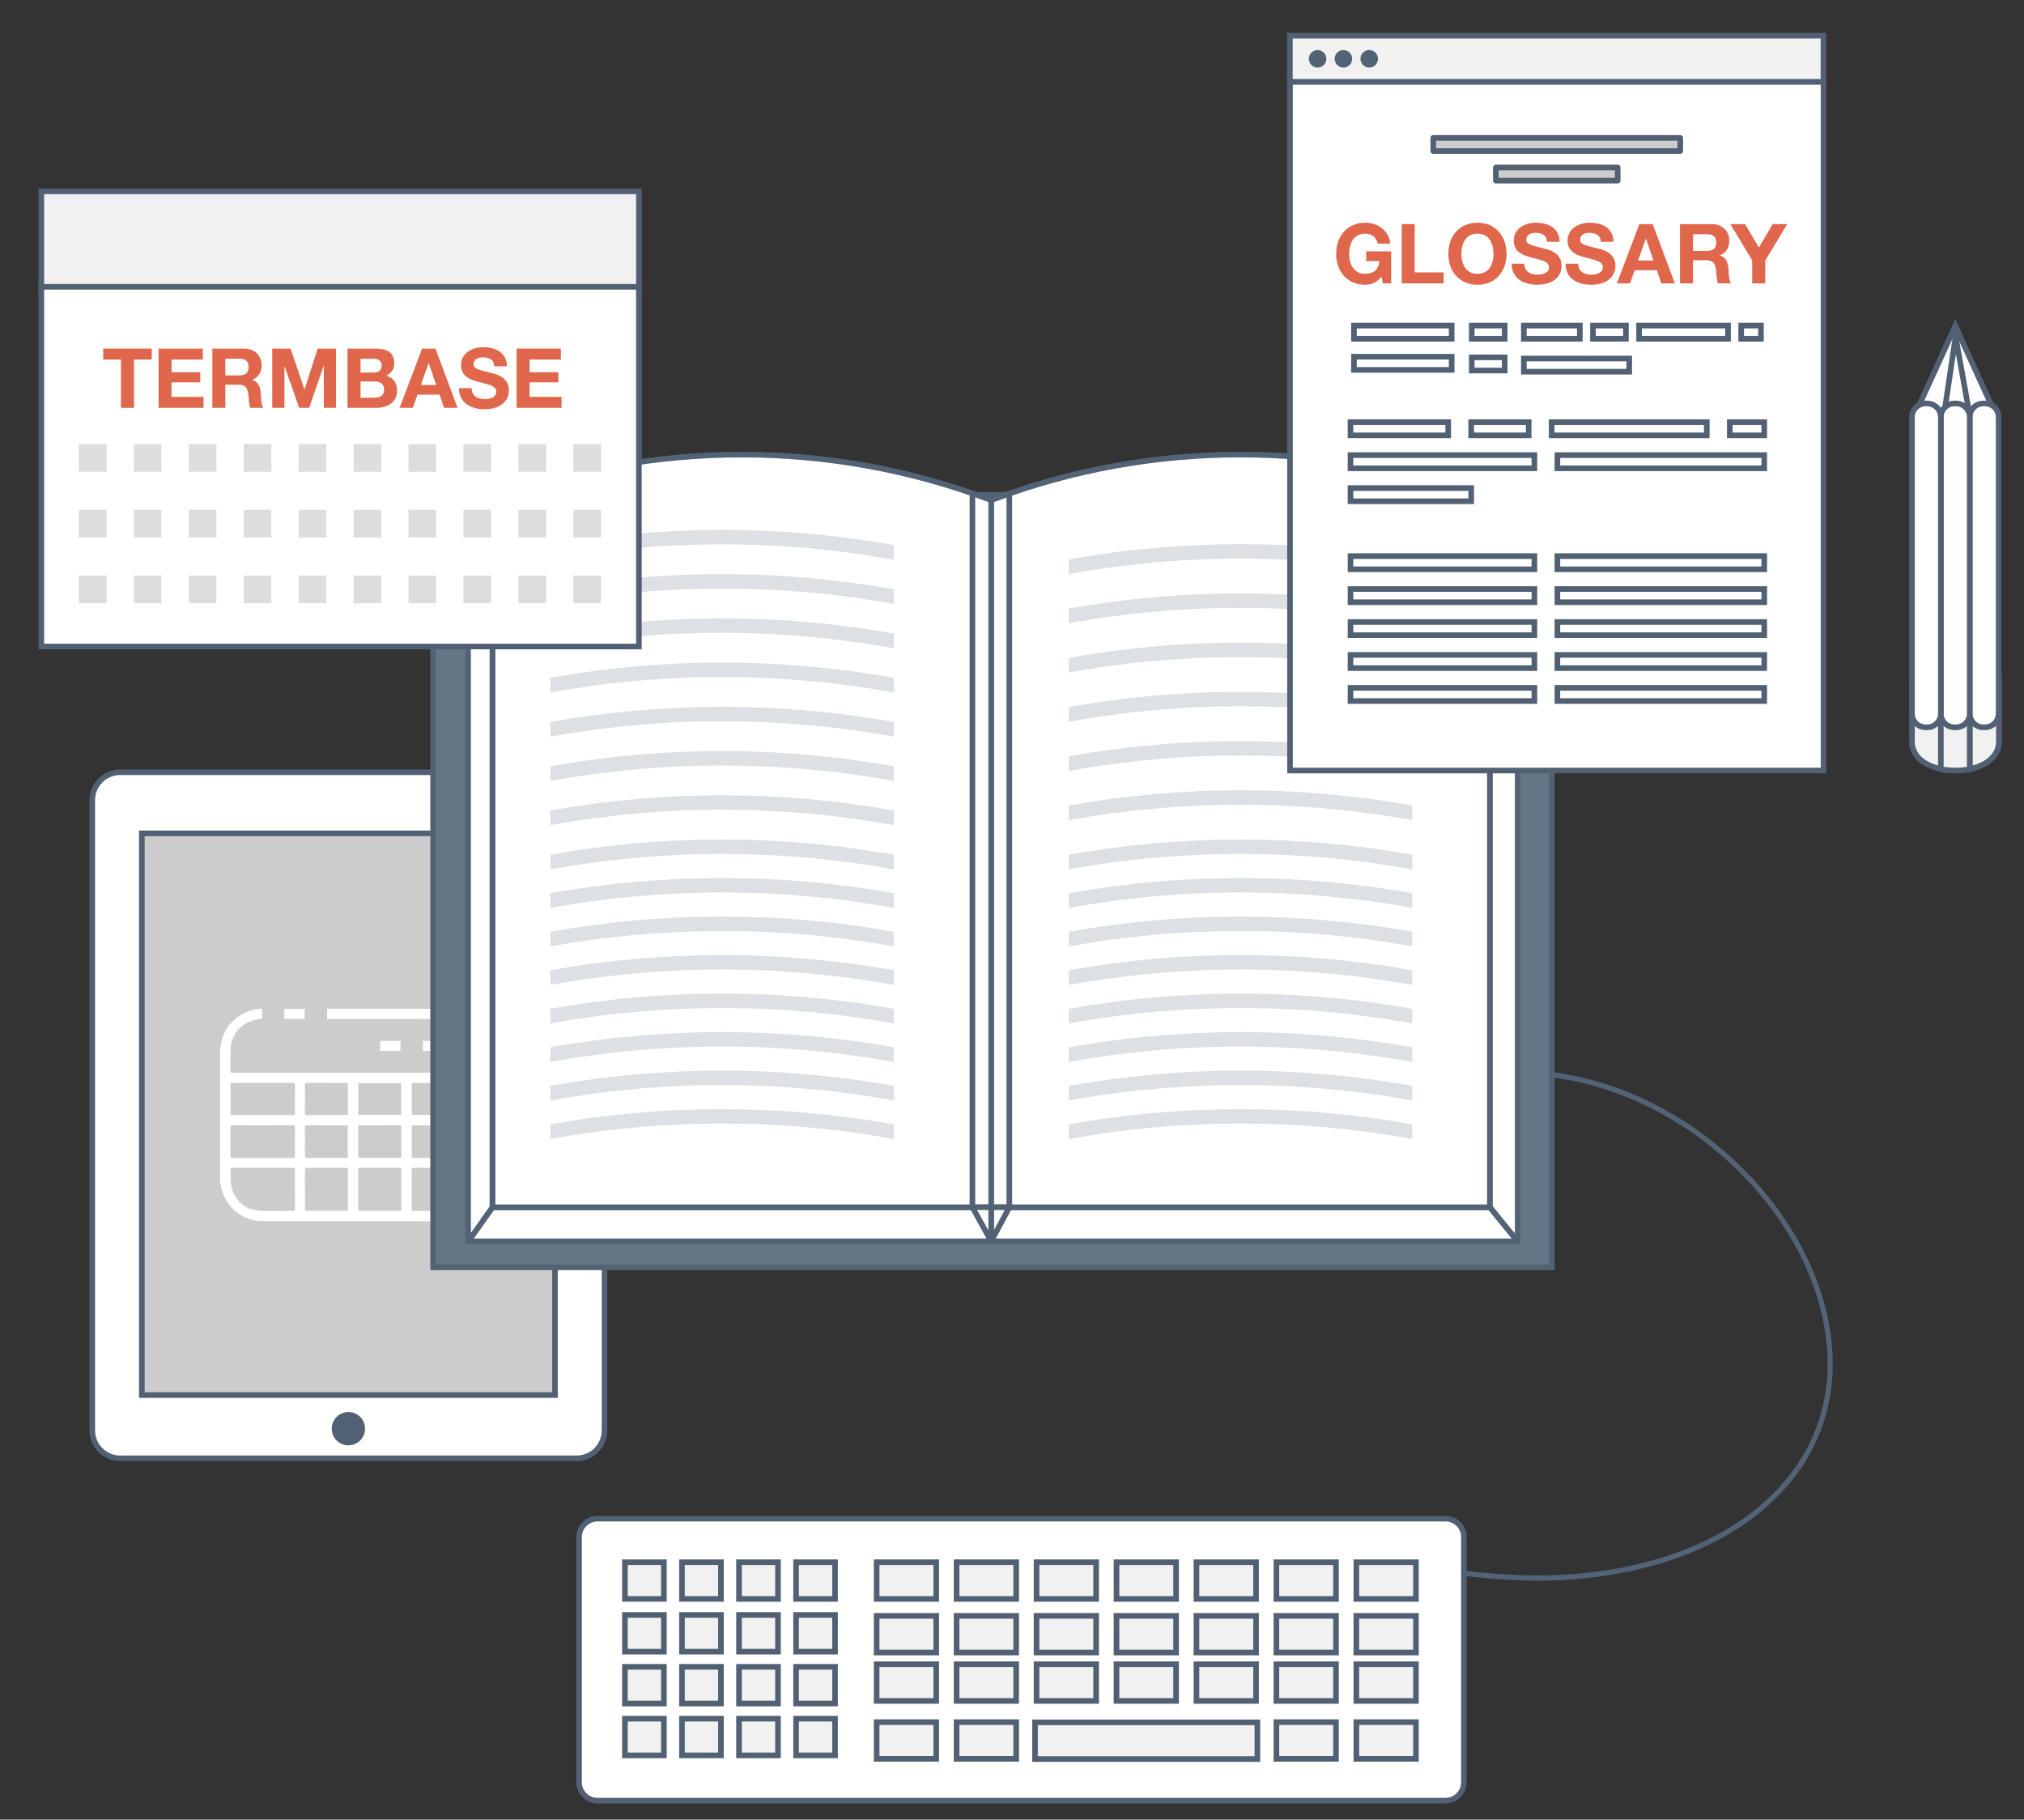 <?xml version="1.0" encoding="utf-8"?>
<!-- Generator: Adobe Illustrator 16.0.0, SVG Export Plug-In . SVG Version: 6.00 Build 0)  -->
<!DOCTYPE svg PUBLIC "-//W3C//DTD SVG 1.1//EN" "http://www.w3.org/Graphics/SVG/1.1/DTD/svg11.dtd">
<svg version="1.1" id="图层_1" xmlns="http://www.w3.org/2000/svg" xmlns:xlink="http://www.w3.org/1999/xlink" x="0px" y="0px"
	 width="500px" height="449.5px" viewBox="0 0 500 449.5" enable-background="new 0 0 500 449.5" xml:space="preserve">
<rect x="0" y="0" width="500" height="449.5" fill="#333333" stroke="none"/>
<g>
	<g>
		<g>
			<path fill="#FFFFFF" d="M149.339,353.373c0,3.801-3.082,6.881-6.881,6.881H29.679c-3.805,0-6.883-3.08-6.883-6.881V197.652
				c0-3.802,3.079-6.884,6.883-6.884h112.779c3.799,0,6.881,3.082,6.881,6.884V353.373z"/>
			<path fill="#516173" d="M142.458,360.947H29.679c-4.178,0-7.576-3.395-7.576-7.574V197.652c0-4.176,3.398-7.577,7.576-7.577
				h112.779c4.178,0,7.574,3.401,7.574,7.577v155.721C150.032,357.553,146.636,360.947,142.458,360.947z M29.679,191.461
				c-3.413,0-6.19,2.779-6.19,6.191v155.721c0,3.412,2.778,6.189,6.19,6.189h112.779c3.412,0,6.188-2.777,6.188-6.189V197.652
				c0-3.412-2.776-6.191-6.188-6.191H29.679z"/>
		</g>
		<path fill="#516173" d="M90.18,352.949c-0.017,2.279-1.865,4.1-4.14,4.092c-2.277-0.02-4.104-1.855-4.084-4.135
			c0.003-2.277,1.861-4.104,4.138-4.09C88.367,348.834,90.195,350.682,90.18,352.949z"/>
		<g>
			<rect x="35.039" y="205.868" fill="#CCCCCC" width="102.06" height="138.755"/>
			<path fill="#516173" d="M137.792,345.316H34.346V205.174h103.446V345.316z M35.732,343.932h100.674v-137.37H35.732V343.932z"/>
		</g>
		<g>
			<path fill-rule="evenodd" clip-rule="evenodd" fill="#FFFFFF" d="M54.369,291.832c0-10.934,0-21.861,0-32.793
				c0.046-0.154,0.116-0.305,0.136-0.459c0.524-4.154,2.756-7.016,6.576-8.648c1.168-0.502,2.4-0.756,3.693-0.719
				c0,0.877,0,1.684,0,2.486c-0.109,0.016-0.169,0.027-0.231,0.031c-4.317,0.156-7.593,3.525-7.611,7.834
				c-0.007,1.541-0.002,3.086-0.002,4.627c0.001,0.789,0.001,0.789,0.806,0.789c16.746,0,33.492,0,50.236,0
				c2.138,0,4.274,0,6.411-0.002c0.268,0,0.553,0.045,0.543-0.377c-0.042-2.053,0.07-4.119-0.144-6.15
				c-0.409-3.883-3.717-6.719-7.614-6.719c-8.547-0.002-17.095,0-25.643,0c-0.237,0-0.477,0-0.712,0c0-0.893,0-1.697,0-2.533
				c0.244,0,0.427,0,0.612,0c8.177,0,16.355-0.002,24.532,0.008c0.819,0,1.644,0.012,2.454,0.115
				c4.153,0.521,7.686,3.686,8.681,7.75c0.159,0.646,0.267,1.311,0.398,1.967c0,10.932,0,21.859,0,32.793
				c-0.054,0.297-0.117,0.59-0.155,0.887c-0.646,4.947-5.199,8.947-10.207,8.947c-13.888,0.004-27.774,0.004-41.66,0
				c-0.654-0.002-1.313-0.029-1.961-0.111c-4.246-0.539-7.728-3.654-8.75-7.818C54.604,293.107,54.497,292.469,54.369,291.832z
				 M72.833,299.107c0.013-0.277,0.032-0.518,0.032-0.758c0.002-3.018,0-6.035-0.001-9.053c0-0.801,0-0.801-0.823-0.801
				c-4.741,0-9.482,0-14.223,0c-0.185,0-0.385-0.039-0.549,0.021c-0.134,0.049-0.322,0.221-0.32,0.334
				c0.039,1.367-0.063,2.771,0.205,4.096c0.685,3.396,3.066,5.746,6.595,6.098C66.73,299.342,69.764,299.107,72.833,299.107z
				 M64.908,277.996c-2.463,0-4.926,0.012-7.389-0.008c-0.454-0.004-0.602,0.125-0.598,0.59c0.021,2.279,0.022,4.557,0,6.836
				c-0.005,0.48,0.135,0.639,0.625,0.637c4.905-0.016,9.812-0.014,14.717-0.004c0.451,0.002,0.612-0.145,0.609-0.602
				c-0.017-2.277-0.02-4.557,0.002-6.836c0.005-0.488-0.157-0.627-0.638-0.621C69.794,278.01,67.352,277.996,64.908,277.996z
				 M101.708,299.137c1.87,0,3.675,0.002,5.479,0c3.288-0.006,6.169-2.08,7.275-5.184c0.552-1.551,0.435-3.148,0.478-4.74
				c0.016-0.572-0.157-0.73-0.723-0.727c-3.943,0.021-7.886,0.008-11.829,0.01c-0.218,0.002-0.437,0.023-0.679,0.037
				C101.708,292.082,101.708,295.564,101.708,299.137z M56.964,275.42c0.132,0.021,0.192,0.039,0.251,0.039
				c5.052,0.002,10.104-0.002,15.156,0.014c0.441,0.002,0.498-0.195,0.497-0.559c-0.009-2.219-0.023-4.438,0.012-6.654
				c0.009-0.588-0.147-0.762-0.747-0.76c-4.847,0.025-9.694,0.014-14.541,0.016c-0.199,0-0.398,0.02-0.628,0.033
				C56.964,270.188,56.964,272.783,56.964,275.42z M99.084,299.115c0.029-0.123,0.056-0.18,0.056-0.238
				c0.004-3.303,0-6.607,0.014-9.91c0.003-0.471-0.264-0.471-0.596-0.471c-3.14,0.004-6.279,0.012-9.418-0.008
				c-0.514-0.004-0.661,0.162-0.658,0.668c0.021,3.141,0.01,6.279,0.013,9.418c0,0.174,0.027,0.352,0.042,0.541
				C92.079,299.115,95.563,299.115,99.084,299.115z M85.926,299.107c0-3.555,0-7.035,0-10.547c-0.168-0.023-0.306-0.061-0.443-0.061
				c-3.203-0.004-6.405,0.008-9.608-0.01c-0.505-0.004-0.559,0.242-0.557,0.648c0.008,3.121,0.003,6.24,0.005,9.361
				c0,0.195,0.025,0.395,0.041,0.607C78.913,299.107,82.395,299.107,85.926,299.107z M101.713,285.982
				c0.134,0.025,0.212,0.053,0.291,0.053c4.145,0.002,8.29,0,12.435,0.012c0.435,0,0.496-0.211,0.494-0.574
				c-0.009-2.256-0.023-4.512,0.009-6.771c0.008-0.566-0.152-0.719-0.718-0.717c-3.939,0.023-7.88,0.012-11.82,0.012
				c-0.218,0-0.438,0-0.69,0C101.713,280.693,101.713,283.311,101.713,285.982z M101.721,267.545c0,2.672,0,5.268,0,7.865
				c4.418,0,8.793,0,13.162,0c0-2.648,0-5.246,0-7.865C110.479,267.545,106.117,267.545,101.721,267.545z M88.551,277.996
				c-0.03,0.176-0.055,0.254-0.055,0.332c-0.002,2.402,0.007,4.805-0.013,7.207c-0.004,0.496,0.265,0.508,0.624,0.508
				c3.141-0.004,6.281-0.012,9.421,0.004c0.485,0.002,0.633-0.146,0.628-0.633c-0.023-2.258-0.024-4.518,0.002-6.773
				c0.005-0.516-0.152-0.658-0.66-0.654c-2.915,0.021-5.83,0.01-8.744,0.01C89.369,277.996,88.981,277.996,88.551,277.996z
				 M85.915,286.008c0-2.688,0-5.322,0-7.984c-0.226-0.01-0.407-0.027-0.588-0.027c-3.103-0.002-6.206,0.018-9.307-0.014
				c-0.598-0.006-0.717,0.203-0.711,0.742c0.025,2.197,0.028,4.396-0.001,6.596c-0.007,0.568,0.166,0.734,0.735,0.732
				c3.061-0.025,6.122-0.012,9.183-0.012C85.447,286.041,85.667,286.02,85.915,286.008z M85.942,267.561
				c-0.133-0.021-0.21-0.041-0.289-0.041c-3.282-0.004-6.564,0.004-9.847-0.014c-0.449-0.002-0.491,0.213-0.49,0.566
				c0.009,2.256,0.023,4.512-0.006,6.771c-0.007,0.541,0.194,0.635,0.677,0.631c3.118-0.018,6.236-0.008,9.354-0.01
				c0.196,0,0.392-0.018,0.601-0.025C85.942,272.781,85.942,270.199,85.942,267.561z M88.519,275.42c3.572,0,7.073,0,10.589,0
				c0-2.645,0-5.242,0-7.85c-3.555,0-7.07,0-10.589,0C88.519,270.209,88.519,272.793,88.519,275.42z"/>
			<path fill-rule="evenodd" clip-rule="evenodd" fill="#FFFFFF" d="M75.283,249.238c0,0.818,0,1.611,0,2.449
				c-1.679,0-3.347,0-5.061,0c0-0.803,0-1.607,0-2.449C71.906,249.238,73.574,249.238,75.283,249.238z"/>
			<path fill-rule="evenodd" clip-rule="evenodd" fill="#FFFFFF" d="M98.93,259.609c-1.702,0-3.341,0-5.029,0
				c0-0.818,0-1.623,0-2.475c1.663,0,3.33,0,5.029,0C98.93,257.965,98.93,258.783,98.93,259.609z"/>
			<path fill-rule="evenodd" clip-rule="evenodd" fill="#FFFFFF" d="M104.465,259.588c0-0.82,0-1.609,0-2.449
				c1.679,0,3.347,0,5.061,0c0,0.801,0,1.609,0,2.449C107.844,259.588,106.174,259.588,104.465,259.588z"/>
		</g>
	</g>
	<g>
		<g>
			<rect x="106.989" y="122.246" fill="#647684" width="276.359" height="190.831"/>
			<path fill="#536376" d="M384.041,313.77H106.295V121.553h277.746V313.77z M107.682,312.383h274.973V122.939H107.682V312.383z"/>
		</g>
		<g>
			<polygon fill="#FFFFFF" points="368.073,298.23 121.645,298.23 115.636,306.639 374.924,306.639 			"/>
			<path fill="#536376" d="M374.924,307.334H115.636c-0.261,0-0.499-0.145-0.615-0.377c-0.119-0.23-0.1-0.512,0.052-0.721
				l6.008-8.408c0.13-0.182,0.341-0.289,0.563-0.289h246.429c0.209,0,0.404,0.09,0.538,0.254l6.851,8.41
				c0.169,0.207,0.204,0.492,0.088,0.734C375.436,307.178,375.192,307.334,374.924,307.334z M116.984,305.945h256.481l-5.72-7.021
				H122.002L116.984,305.945z"/>
		</g>
		<g>
			<path fill="#FFFFFF" d="M244.854,298.23c-41.064,0-82.138,0-123.21,0c0-62.191,0-112.483,0-174.677c39.702-15,83.514-15,123.21,0
				C244.854,185.748,244.854,236.039,244.854,298.23z"/>
			<path fill="#536376" d="M244.854,298.924h-123.21c-0.382,0-0.693-0.307-0.693-0.693V123.554c0-0.29,0.179-0.544,0.45-0.647
				c19.835-7.496,40.646-11.298,61.852-11.298c21.205,0,42.012,3.802,61.848,11.298c0.269,0.104,0.447,0.358,0.447,0.647V298.23
				C245.548,298.617,245.239,298.924,244.854,298.924z M122.338,297.539h121.823V124.033c-19.541-7.322-40.032-11.038-60.908-11.038
				c-20.878,0-41.369,3.715-60.915,11.038V297.539z"/>
		</g>
		<g>
			<path fill="#FFFFFF" d="M368.073,298.23c-41.071,0-82.143,0-123.219,0c0-62.191,0-112.483,0-174.677
				c39.708-15,83.517-15,123.219,0C368.073,185.748,368.073,236.039,368.073,298.23z"/>
			<path fill="#536376" d="M368.768,298.924H244.161V123.075l0.45-0.168c19.839-7.496,40.649-11.298,61.854-11.298
				c21.208,0,42.014,3.802,61.854,11.298l0.448,0.168V298.924z M245.548,297.539h121.83V124.033
				c-19.542-7.322-40.032-11.038-60.912-11.038c-20.878,0-41.369,3.715-60.918,11.038V297.539z"/>
		</g>
		<g>
			<path fill="#FFFFFF" d="M244.854,123.554c0,62.194,0,112.485,0,174.677c1.501,0,2.996,0,4.487,0V121.939
				C247.847,122.457,246.346,122.993,244.854,123.554z"/>
			<path fill="#536376" d="M250.035,298.924h-5.874V123.075l0.453-0.168c1.497-0.563,3.003-1.104,4.503-1.622l0.917-0.316V298.924z
				 M245.548,297.539h3.101V122.917c-1.034,0.364-2.069,0.737-3.101,1.116V297.539z"/>
		</g>
		<g>
			<path fill="#FFFFFF" d="M240.224,298.23c1.546,0,3.09,0,4.631,0c0-62.191,0-112.483,0-174.677
				c-1.535-0.583-3.082-1.129-4.631-1.666V298.23z"/>
			<path fill="#536376" d="M245.548,298.924h-6.017V120.913l0.92,0.32c1.555,0.536,3.109,1.088,4.649,1.673l0.447,0.168V298.924z
				 M240.917,297.539h3.244V124.033c-1.078-0.401-2.158-0.791-3.244-1.169V297.539z"/>
		</g>
		<g>
			<polygon fill="#FFFFFF" points="121.645,123.554 115.636,129.91 115.636,306.74 121.645,298.23 			"/>
			<path fill="#536376" d="M115.636,307.434c-0.07,0-0.141-0.012-0.208-0.033c-0.291-0.092-0.485-0.359-0.485-0.66V129.91
				c0-0.176,0.067-0.347,0.19-0.477l6.009-6.353c0.197-0.209,0.501-0.277,0.761-0.168c0.262,0.102,0.436,0.357,0.436,0.642V298.23
				c0,0.143-0.044,0.283-0.127,0.4l-6.01,8.508C116.069,307.324,115.858,307.434,115.636,307.434z M116.329,130.186v174.371
				l4.623-6.549V125.295L116.329,130.186z"/>
		</g>
		<g opacity="0.2">
			<path fill="#536376" d="M135.95,211.143v3.62c28.055-5.083,56.795-5.083,84.844,0v-3.625
				C192.734,206.133,164.014,206.133,135.95,211.143z"/>
			<path fill="#536376" d="M135.95,200.213v3.624c28.055-5.083,56.795-5.083,84.844,0v-3.627
				C192.734,195.209,164.014,195.209,135.95,200.213z"/>
			<path fill="#536376" d="M135.95,189.289v3.624c28.055-5.085,56.795-5.085,84.844,0v-3.628
				C192.734,184.28,164.014,184.28,135.95,189.289z"/>
			<path fill="#536376" d="M135.95,178.366v3.617c28.055-5.079,56.795-5.079,84.844,0v-3.623
				C192.734,173.356,164.014,173.356,135.95,178.366z"/>
			<path fill="#536376" d="M135.95,167.436v3.624c28.055-5.086,56.795-5.086,84.844,0v-3.628
				C192.734,162.432,164.014,162.432,135.95,167.436z"/>
			<path fill="#536376" d="M135.95,156.512v3.62c28.055-5.082,56.795-5.082,84.844,0v-3.625
				C192.734,151.502,164.014,151.502,135.95,156.512z"/>
			<path fill="#536376" d="M135.95,145.586v3.621c28.055-5.083,56.795-5.083,84.844,0v-3.624
				C192.734,140.578,164.014,140.578,135.95,145.586z"/>
			<path fill="#536376" d="M135.95,134.659v3.623c28.055-5.085,56.795-5.085,84.844,0v-3.628
				C192.734,129.649,164.014,129.649,135.95,134.659z"/>
			<path fill="#536376" d="M135.95,220.65v3.63c28.055-5.083,56.795-5.083,84.844,0v-3.63
				C192.734,215.649,164.014,215.649,135.95,220.65z"/>
			<path fill="#536376" d="M135.95,230.17v3.627c28.055-5.082,56.795-5.082,84.844-0.002v-3.625
				C192.734,225.165,164.014,225.165,135.95,230.17z"/>
			<path fill="#536376" d="M135.95,239.686v3.623c28.055-5.08,56.795-5.08,84.844,0v-3.623
				C192.734,234.678,164.014,234.678,135.95,239.686z"/>
			<path fill="#536376" d="M135.95,249.201v3.627c28.055-5.088,56.795-5.088,84.844,0v-3.627
				C192.734,244.195,164.014,244.195,135.95,249.201z"/>
			<path fill="#536376" d="M135.95,258.711v3.629c28.055-5.08,56.795-5.08,84.844,0v-3.629
				C192.734,253.715,164.014,253.715,135.95,258.711z"/>
			<path fill="#536376" d="M135.95,268.232v3.623c28.055-5.084,56.795-5.084,84.844-0.002v-3.621
				C192.734,263.229,164.014,263.229,135.95,268.232z"/>
			<path fill="#536376" d="M135.95,277.748v3.623c28.055-5.086,56.795-5.086,84.844,0v-3.623
				C192.734,272.74,164.014,272.74,135.95,277.748z"/>
			<path fill="#536376" d="M264.043,211.143v3.62c28.055-5.083,56.791-5.083,84.847,0v-3.625
				C320.83,206.133,292.107,206.133,264.043,211.143z"/>
			<path fill="#536376" d="M264.043,198.982v3.62c28.055-5.08,56.791-5.08,84.847,0v-3.623
				C320.83,193.974,292.107,193.974,264.043,198.982z"/>
			<path fill="#536376" d="M264.043,186.82v3.624c28.055-5.085,56.791-5.085,84.847,0v-3.629
				C320.83,181.816,292.107,181.816,264.043,186.82z"/>
			<path fill="#536376" d="M264.043,174.661v3.623c28.055-5.085,56.791-5.085,84.847,0v-3.628
				C320.83,169.654,292.107,169.654,264.043,174.661z"/>
			<path fill="#536376" d="M264.043,162.503v3.623c28.055-5.086,56.791-5.086,84.847,0v-3.629
				C320.83,157.493,292.107,157.493,264.043,162.503z"/>
			<path fill="#536376" d="M264.043,150.343v3.618c28.055-5.079,56.791-5.079,84.847,0v-3.623
				C320.83,145.333,292.107,145.333,264.043,150.343z"/>
			<path fill="#536376" d="M264.043,138.179v3.624c28.055-5.083,56.791-5.083,84.847,0v-3.626
				C320.83,133.175,292.107,133.175,264.043,138.179z"/>
			<path fill="#536376" d="M264.043,220.65v3.63c28.055-5.083,56.791-5.083,84.847,0v-3.63
				C320.83,215.649,292.107,215.649,264.043,220.65z"/>
			<path fill="#536376" d="M264.043,230.17v3.627c28.055-5.082,56.791-5.082,84.847-0.002v-3.625
				C320.83,225.165,292.107,225.165,264.043,230.17z"/>
			<path fill="#536376" d="M264.043,239.686v3.623c28.055-5.08,56.791-5.08,84.847,0v-3.623
				C320.83,234.678,292.107,234.678,264.043,239.686z"/>
			<path fill="#536376" d="M264.043,249.201v3.627c28.055-5.088,56.791-5.088,84.847,0v-3.627
				C320.83,244.195,292.107,244.195,264.043,249.201z"/>
			<path fill="#536376" d="M264.043,258.711v3.629c28.055-5.08,56.791-5.08,84.847,0v-3.629
				C320.83,253.715,292.107,253.715,264.043,258.711z"/>
			<path fill="#536376" d="M264.043,268.232v3.623c28.055-5.084,56.791-5.084,84.847-0.002v-3.621
				C320.83,263.229,292.107,263.229,264.043,268.232z"/>
			<path fill="#536376" d="M264.043,277.748v3.623c28.055-5.086,56.791-5.086,84.847,0v-3.623
				C320.83,272.74,292.107,272.74,264.043,277.748z"/>
		</g>
		<g>
			<polygon fill="#FFFFFF" points="368.073,123.554 374.924,127.334 374.924,306.639 368.073,298.23 			"/>
			<path fill="#536376" d="M374.924,307.334c-0.203,0-0.402-0.092-0.536-0.258l-6.851-8.406c-0.101-0.125-0.159-0.277-0.159-0.439
				V123.554c0-0.246,0.13-0.474,0.343-0.599c0.211-0.124,0.471-0.13,0.689-0.01l6.851,3.78c0.221,0.124,0.356,0.358,0.356,0.609
				v179.305c0,0.297-0.185,0.557-0.461,0.652C375.08,307.318,375.003,307.334,374.924,307.334z M368.768,297.984l5.462,6.709
				v-176.95l-5.462-3.018V297.984z"/>
		</g>
		<g>
			<polygon fill="#FFFFFF" points="244.854,306.639 249.342,298.23 244.854,298.23 			"/>
			<path fill="#536376" d="M244.854,307.334c-0.054,0-0.111-0.01-0.168-0.02c-0.309-0.08-0.525-0.357-0.525-0.676v-8.408
				c0-0.385,0.312-0.691,0.693-0.691h4.487c0.244,0,0.471,0.125,0.596,0.334c0.124,0.213,0.13,0.469,0.016,0.682l-4.487,8.412
				C245.345,307.195,245.106,307.334,244.854,307.334z M245.548,298.924v4.945l2.637-4.945H245.548z"/>
		</g>
		<g>
			<polygon fill="#FFFFFF" points="240.224,298.23 244.854,306.639 244.854,298.23 			"/>
			<path fill="#536376" d="M244.854,307.334c-0.246,0-0.482-0.135-0.606-0.361l-4.631-8.406c-0.119-0.217-0.114-0.477,0.011-0.688
				s0.352-0.34,0.595-0.34h4.631c0.385,0,0.693,0.307,0.693,0.691v8.408c0,0.318-0.214,0.594-0.52,0.672
				C244.971,307.324,244.912,307.334,244.854,307.334z M241.396,298.924l2.765,5.021v-5.021H241.396z"/>
		</g>
	</g>
	<g>
		<rect x="318.679" y="19.494" fill="#FFFFFF" width="131.795" height="170.852"/>
		<path fill="#516173" d="M451.166,191.039h-133.18V18.801h133.18V191.039z M319.373,189.652H449.78V20.187H319.373V189.652z"/>
	</g>
	<g>
		<g>
			<rect x="354.07" y="34.059" fill="#CCCCCC" width="61.014" height="3.254"/>
			<path fill="#516173" d="M415.084,38.005H354.07c-0.382,0-0.693-0.308-0.693-0.693v-3.254c0-0.385,0.312-0.694,0.693-0.694h61.014
				c0.388,0,0.695,0.309,0.695,0.694v3.254C415.779,37.698,415.472,38.005,415.084,38.005z M354.763,36.62h59.63v-1.868h-59.63
				V36.62z"/>
		</g>
		<g>
			<rect x="369.526" y="41.375" fill="#CCCCCC" width="30.103" height="3.254"/>
			<path fill="#516173" d="M399.629,45.323h-30.103c-0.382,0-0.693-0.309-0.693-0.693v-3.254c0-0.385,0.312-0.694,0.693-0.694
				h30.103c0.385,0,0.692,0.309,0.692,0.694v3.254C400.321,45.015,400.014,45.323,399.629,45.323z M370.222,43.936h28.713v-1.868
				h-28.713V43.936z"/>
		</g>
	</g>
	<rect x="333.625" y="104.295" fill="#FFFFFF" width="24.134" height="3.252"/>
	<path fill="#516173" d="M358.451,108.24h-25.521v-4.639h25.521V108.24z M334.317,106.853h22.748v-1.865h-22.748V106.853z"/>
	<path fill="#516173" d="M359.306,84.377h-25.521v-4.64h25.521V84.377z M335.172,82.99h22.748v-1.865h-22.748V82.99z"/>
	<rect x="363.436" y="104.295" fill="#FFFFFF" width="14.198" height="3.252"/>
	<path fill="#516173" d="M378.328,108.24h-15.584v-4.639h15.584V108.24z M364.13,106.853h12.813v-1.865H364.13V106.853z"/>
	<rect x="333.625" y="112.432" fill="#FFFFFF" width="45.428" height="3.255"/>
	<path fill="#516173" d="M379.747,116.38h-46.816v-4.642h46.816V116.38z M334.317,114.994h44.043v-1.87h-44.043V114.994z"/>
	<rect x="384.733" y="112.432" fill="#FFFFFF" width="51.1" height="3.255"/>
	<path fill="#516173" d="M436.524,116.38h-52.486v-4.642h52.486V116.38z M385.426,114.994h49.713v-1.87h-49.713V114.994z"/>
	<rect x="333.625" y="137.377" fill="#FFFFFF" width="45.428" height="3.255"/>
	<path fill="#516173" d="M379.747,141.326h-46.816v-4.642h46.816V141.326z M334.317,139.939h44.043v-1.868h-44.043V139.939z"/>
	<rect x="384.733" y="137.377" fill="#FFFFFF" width="51.1" height="3.255"/>
	<path fill="#516173" d="M436.524,141.326h-52.486v-4.642h52.486V141.326z M385.426,139.939h49.713v-1.868h-49.713V139.939z"/>
	<rect x="333.625" y="145.512" fill="#FFFFFF" width="45.428" height="3.259"/>
	<path fill="#516173" d="M379.747,149.464h-46.816v-4.645h46.816V149.464z M334.317,148.077h44.043v-1.871h-44.043V148.077z"/>
	<rect x="384.733" y="145.512" fill="#FFFFFF" width="51.1" height="3.259"/>
	<path fill="#516173" d="M436.524,149.464h-52.486v-4.645h52.486V149.464z M385.426,148.077h49.713v-1.871h-49.713V148.077z"/>
	<rect x="333.625" y="153.652" fill="#FFFFFF" width="45.428" height="3.25"/>
	<path fill="#516173" d="M379.747,157.595h-46.816v-4.636h46.816V157.595z M334.317,156.209h44.043v-1.864h-44.043V156.209z"/>
	<rect x="384.733" y="153.652" fill="#FFFFFF" width="51.1" height="3.25"/>
	<path fill="#516173" d="M436.524,157.595h-52.486v-4.636h52.486V157.595z M385.426,156.209h49.713v-1.864h-49.713V156.209z"/>
	<rect x="333.625" y="161.787" fill="#FFFFFF" width="45.428" height="3.256"/>
	<path fill="#516173" d="M379.747,165.736h-46.816v-4.642h46.816V165.736z M334.317,164.349h44.043v-1.869h-44.043V164.349z"/>
	<rect x="384.733" y="161.787" fill="#FFFFFF" width="51.1" height="3.256"/>
	<path fill="#516173" d="M436.524,165.736h-52.486v-4.642h52.486V165.736z M385.426,164.349h49.713v-1.869h-49.713V164.349z"/>
	<rect x="333.625" y="169.922" fill="#FFFFFF" width="45.428" height="3.254"/>
	<path fill="#516173" d="M379.747,173.87h-46.816v-4.641h46.816V173.87z M334.317,172.484h44.043v-1.868h-44.043V172.484z"/>
	<rect x="384.733" y="169.922" fill="#FFFFFF" width="51.1" height="3.254"/>
	<path fill="#516173" d="M436.524,173.87h-52.486v-4.641h52.486V173.87z M385.426,172.484h49.713v-1.868h-49.713V172.484z"/>
	<rect x="333.625" y="120.567" fill="#FFFFFF" width="29.811" height="3.255"/>
	<path fill="#516173" d="M364.13,124.515h-31.199v-4.641h31.199V124.515z M334.317,123.128h28.427v-1.869h-28.427V123.128z"/>
	<rect x="383.313" y="104.295" fill="#FFFFFF" width="38.327" height="3.252"/>
	<path fill="#516173" d="M422.331,108.24H382.62v-4.639h39.711V108.24z M384.006,106.853h36.939v-1.865h-36.939V106.853z"/>
	<rect x="427.314" y="104.295" fill="#FFFFFF" width="8.519" height="3.252"/>
	<path fill="#516173" d="M436.524,108.24h-9.901v-4.639h9.901V108.24z M428.009,106.853h7.13v-1.865h-7.13V106.853z"/>
	<g>
		<rect x="376.445" y="80.429" fill="#FFFFFF" width="13.824" height="3.255"/>
		<path fill="#516173" d="M390.963,84.377h-15.211v-4.641h15.211V84.377z M377.139,82.991h12.438v-1.868h-12.438V82.991z"/>
	</g>
	<rect x="393.522" y="80.429" fill="#FFFFFF" width="8.136" height="3.255"/>
	<path fill="#516173" d="M402.35,84.377h-9.52v-4.641h9.52V84.377z M394.216,82.991h6.747v-1.868h-6.747V82.991z"/>
	<path fill="#516173" d="M372.401,84.377h-9.52v-4.641h9.52V84.377z M364.269,82.991h6.747v-1.868h-6.747V82.991z"/>
	<path fill="#516173" d="M359.306,92.065h-25.521v-4.639h25.521V92.065z M335.172,90.679h22.748v-1.865h-22.748V90.679z"/>
	<path fill="#516173" d="M372.401,92.225h-9.52v-4.641h9.52V92.225z M364.269,90.838h6.747V88.97h-6.747V90.838z"/>
	<g>
		<rect x="376.445" y="88.569" fill="#FFFFFF" width="26.032" height="3.25"/>
		<path fill="#516173" d="M403.17,92.512h-27.418v-4.636h27.418V92.512z M377.139,91.125h24.645v-1.862h-24.645V91.125z"/>
	</g>
	<g>
		<rect x="404.917" y="80.429" fill="#FFFFFF" width="21.964" height="3.255"/>
		<path fill="#516173" d="M427.575,84.377h-23.352v-4.641h23.352V84.377z M405.611,82.991h20.577v-1.868h-20.577V82.991z"/>
	</g>
	<g>
		<rect x="430.133" y="80.429" fill="#FFFFFF" width="4.886" height="3.255"/>
		<path fill="#516173" d="M435.712,84.377h-6.271v-4.641h6.271V84.377z M430.827,82.991h3.499v-1.868h-3.499V82.991z"/>
	</g>
	<g>
		<rect x="318.652" y="8.809" fill="#F1F1F1" width="131.808" height="11.417"/>
		<path fill="#516173" d="M451.154,20.918H317.958V8.116h133.196V20.918z M319.347,19.533h130.42V9.502h-130.42V19.533z"/>
	</g>
	<circle fill="#536376" cx="325.49" cy="14.528" r="2.165"/>
	<circle fill="#536376" cx="331.872" cy="14.528" r="2.165"/>
	<path fill="#536376" d="M340.413,14.528c0,1.197-0.965,2.167-2.162,2.167c-1.198,0-2.17-0.97-2.17-2.167
		c0-1.198,0.972-2.167,2.17-2.167C339.448,12.361,340.413,13.33,340.413,14.528z"/>
	<g>
		<rect x="10.206" y="47.273" fill="#F1F1F1" width="147.631" height="24.599"/>
		<path fill="#516173" d="M158.53,72.565H9.513V46.58H158.53V72.565z M10.899,71.179h146.244V47.966H10.899V71.179z"/>
	</g>
	<g>
		<rect x="10.206" y="70.851" fill="#FFFFFF" width="147.631" height="88.856"/>
		<path fill="#516173" d="M158.53,160.401H9.513V70.158H158.53V160.401z M10.899,159.015h146.244V71.544H10.899V159.015z"/>
	</g>
	<g>
		<rect x="19.488" y="109.717" fill="#DDDDDD" width="6.834" height="6.83"/>
		<rect x="33.06" y="109.717" fill="#DDDDDD" width="6.834" height="6.83"/>
		<rect x="46.63" y="109.717" fill="#DDDDDD" width="6.834" height="6.83"/>
		<rect x="60.202" y="109.717" fill="#DDDDDD" width="6.834" height="6.83"/>
		<rect x="73.772" y="109.717" fill="#DDDDDD" width="6.834" height="6.83"/>
		<rect x="87.343" y="109.717" fill="#DDDDDD" width="6.834" height="6.83"/>
		<rect x="100.915" y="109.717" fill="#DDDDDD" width="6.834" height="6.83"/>
		<rect x="114.485" y="109.717" fill="#DDDDDD" width="6.834" height="6.83"/>
		<rect x="128.057" y="109.717" fill="#DDDDDD" width="6.834" height="6.83"/>
		<rect x="141.627" y="109.717" fill="#DDDDDD" width="6.834" height="6.83"/>
	</g>
	<g>
		<rect x="19.488" y="125.946" fill="#DDDDDD" width="6.834" height="6.829"/>
		<rect x="33.06" y="125.946" fill="#DDDDDD" width="6.834" height="6.829"/>
		<rect x="46.63" y="125.946" fill="#DDDDDD" width="6.834" height="6.829"/>
		<rect x="60.202" y="125.946" fill="#DDDDDD" width="6.834" height="6.829"/>
		<rect x="73.772" y="125.946" fill="#DDDDDD" width="6.834" height="6.829"/>
		<rect x="87.343" y="125.946" fill="#DDDDDD" width="6.834" height="6.829"/>
		<rect x="100.915" y="125.946" fill="#DDDDDD" width="6.834" height="6.829"/>
		<rect x="114.485" y="125.946" fill="#DDDDDD" width="6.834" height="6.829"/>
		<rect x="128.057" y="125.946" fill="#DDDDDD" width="6.834" height="6.829"/>
		<rect x="141.627" y="125.946" fill="#DDDDDD" width="6.834" height="6.829"/>
	</g>
	<g>
		<rect x="19.488" y="142.175" fill="#DDDDDD" width="6.834" height="6.83"/>
		<rect x="33.06" y="142.175" fill="#DDDDDD" width="6.834" height="6.83"/>
		<rect x="46.63" y="142.175" fill="#DDDDDD" width="6.834" height="6.83"/>
		<rect x="60.202" y="142.175" fill="#DDDDDD" width="6.834" height="6.83"/>
		<rect x="73.772" y="142.175" fill="#DDDDDD" width="6.834" height="6.83"/>
		<rect x="87.343" y="142.175" fill="#DDDDDD" width="6.834" height="6.83"/>
		<rect x="100.915" y="142.175" fill="#DDDDDD" width="6.834" height="6.83"/>
		<rect x="114.485" y="142.175" fill="#DDDDDD" width="6.834" height="6.83"/>
		<rect x="128.057" y="142.175" fill="#DDDDDD" width="6.834" height="6.83"/>
		<rect x="141.627" y="142.175" fill="#DDDDDD" width="6.834" height="6.83"/>
	</g>
	<g>
		<g>
			<g>
				<path fill="#FFFFFF" d="M482.254,103.457c-2.712,0-5.453-0.595-8.808-1.919l9.582-21.009l9.408,20.621
					C488.291,102.764,485.215,103.457,482.254,103.457L482.254,103.457z"/>
			</g>
			<g>
				<path fill="#516173" d="M483.028,82.2l8.468,18.565c-3.716,1.392-6.535,1.999-9.242,1.999c-2.436,0-4.909-0.503-7.872-1.608
					L483.028,82.2L483.028,82.2z M483.028,78.859l-10.515,23.05c3.637,1.5,6.666,2.242,9.74,2.242c3.365,0,6.786-0.887,11.112-2.626
					L483.028,78.859L483.028,78.859z"/>
			</g>
		</g>
		<g>
			<g>
				<polygon fill="#FFFFFF" points="480.234,102.521 483.097,83.148 486.944,104.557 				"/>
			</g>
			<g>
				<path fill="#516173" d="M483.164,87.438l2.897,16.128l-5.056-1.533L483.164,87.438L483.164,87.438z M483.028,78.859
					l-3.567,24.155l8.367,2.535L483.028,78.859L483.028,78.859z"/>
			</g>
		</g>
		<g>
			<path fill="#F1F1F1" d="M472.324,166.55h21.463v16.651c0,9.526-21.463,9.526-21.463,0V166.55z"/>
			<path fill="#516173" d="M483.056,191.039c-5.502,0-11.425-2.454-11.425-7.837V166.55c0-0.381,0.312-0.693,0.693-0.693h21.463
				c0.386,0,0.692,0.313,0.692,0.693v16.651C494.479,188.585,488.56,191.039,483.056,191.039z M473.017,167.244v15.958
				c0,4.43,5.205,6.451,10.039,6.451c4.838,0,10.038-2.021,10.038-6.451v-15.958H473.017z"/>
		</g>
		<g>
			<g>
				<polygon fill="#FFFFFF" points="482.063,82.644 483.028,80.529 483.992,82.644 				"/>
			</g>
			<g>
				<polygon fill="#516173" points="483.028,78.859 480.988,83.337 485.071,83.337 483.028,78.859 				"/>
			</g>
		</g>
		<g>
			<path fill="#F1F1F1" d="M486.596,167.951v22.037c3.96-0.829,7.191-3.093,7.191-6.786v-15.251H486.596z"/>
			<path fill="#516173" d="M486.596,190.681c-0.157,0-0.312-0.054-0.437-0.156c-0.162-0.13-0.258-0.331-0.258-0.537v-22.037
				c0-0.385,0.313-0.693,0.694-0.693h7.191c0.386,0,0.692,0.308,0.692,0.693v15.251c0,3.661-2.894,6.451-7.74,7.463
				C486.689,190.676,486.644,190.681,486.596,190.681z M487.288,168.644v20.464c3.654-0.988,5.806-3.155,5.806-5.907v-14.558
				H487.288z"/>
		</g>
		<g>
			<path fill="#F1F1F1" d="M479.461,189.972c2.293,0.488,4.835,0.494,7.135,0.016v-22.037h-7.135V189.972z"/>
			<path fill="#516173" d="M483.059,191.036L483.059,191.036c-1.284,0-2.542-0.127-3.742-0.382c-0.32-0.071-0.551-0.352-0.551-0.683
				v-22.021c0-0.385,0.313-0.693,0.695-0.693h7.135c0.385,0,0.692,0.308,0.692,0.693v22.037c0,0.326-0.229,0.609-0.549,0.677
				C485.559,190.912,484.32,191.036,483.059,191.036z M480.152,189.403c1.859,0.326,3.893,0.328,5.749,0.012v-20.771h-5.749V189.403
				z"/>
		</g>
		<g>
			<path fill="#FFFFFF" d="M486.596,103.014c0-1.847,1.501-3.347,3.356-3.347h0.421c1.853,0,3.36,1.5,3.36,3.347v73.311
				c0,1.846-1.508,3.341-3.36,3.341h-0.421c-1.855,0-3.356-1.495-3.356-3.341V103.014z"/>
			<path fill="#516173" d="M490.373,180.359h-0.421c-2.232,0-4.051-1.812-4.051-4.035v-73.311c0-2.226,1.818-4.04,4.051-4.04h0.421
				c2.236,0,4.054,1.814,4.054,4.04v73.311C494.427,178.547,492.609,180.359,490.373,180.359z M489.952,100.36
				c-1.467,0-2.664,1.191-2.664,2.654v73.311c0,1.457,1.197,2.648,2.664,2.648h0.421c1.471,0,2.667-1.191,2.667-2.648v-73.311
				c0-1.462-1.196-2.654-2.667-2.654H489.952z"/>
		</g>
		<g>
			<path fill="#FFFFFF" d="M479.461,103.014c0-1.847,1.504-3.347,3.355-3.347h0.421c1.854,0,3.358,1.5,3.358,3.347v73.311
				c0,1.846-1.504,3.341-3.358,3.341h-0.421c-1.852,0-3.355-1.495-3.355-3.341V103.014z"/>
			<path fill="#516173" d="M483.237,180.359h-0.421c-2.233,0-4.051-1.812-4.051-4.035v-73.311c0-2.226,1.817-4.04,4.051-4.04h0.421
				c2.235,0,4.051,1.814,4.051,4.04v73.311C487.288,178.547,485.473,180.359,483.237,180.359z M482.816,100.36
				c-1.467,0-2.664,1.191-2.664,2.654v73.311c0,1.457,1.197,2.648,2.664,2.648h0.421c1.47,0,2.664-1.191,2.664-2.648v-73.311
				c0-1.462-1.194-2.654-2.664-2.654H482.816z"/>
		</g>
		<g>
			<path fill="#FFFFFF" d="M472.324,103.014c0-1.847,1.503-3.347,3.358-3.347h0.418c1.854,0,3.36,1.5,3.36,3.347v73.311
				c0,1.846-1.507,3.341-3.36,3.341h-0.418c-1.855,0-3.358-1.495-3.358-3.341V103.014z"/>
			<path fill="#516173" d="M476.101,180.359h-0.418c-2.234,0-4.052-1.812-4.052-4.035v-73.311c0-2.226,1.817-4.04,4.052-4.04h0.418
				c2.236,0,4.052,1.814,4.052,4.04v73.311C480.152,178.547,478.337,180.359,476.101,180.359z M475.683,100.36
				c-1.469,0-2.666,1.191-2.666,2.654v73.311c0,1.457,1.197,2.648,2.666,2.648h0.418c1.47,0,2.665-1.191,2.665-2.648v-73.311
				c0-1.462-1.195-2.654-2.665-2.654H475.683z"/>
		</g>
	</g>
	<g>
		<g>
			<path fill="#536376" d="M253.204,431.477c-0.437-2.133-0.658-4.283-0.658-6.381c0-20.602,20.912-41.455,60.887-41.455
				c12.28,0,24.591,1.527,36.496,2.998c10.604,1.314,20.621,2.553,29.525,2.553c42.404,0,72.021-21.451,72.021-52.166
				c0-32.924-31.608-66.02-67.64-70.824l0.17-1.266c36.62,4.885,68.745,38.57,68.743,72.09c0,31.467-30.14,53.445-73.295,53.445
				c-8.982,0-19.037-1.248-29.682-2.564c-11.868-1.471-24.14-2.99-36.34-2.99c-43.737,0-59.612,24.027-59.612,40.18
				c0,2.012,0.212,4.076,0.634,6.125L253.204,431.477z"/>
		</g>
		<g>
			<path fill="#FFFFFF" d="M143.048,440.287c0,2.5,2.031,4.531,4.532,4.531h209.528c2.5,0,4.528-2.027,4.528-4.531v-60.588
				c0-2.504-2.028-4.535-4.528-4.535H147.58c-2.5,0-4.532,2.031-4.532,4.535V440.287z"/>
			<path fill="#516173" d="M357.107,445.514H147.58c-2.879,0-5.225-2.348-5.225-5.227v-60.588c0-2.885,2.345-5.229,5.225-5.229
				h209.528c2.879,0,5.223,2.344,5.223,5.229v60.588C362.33,443.166,359.986,445.514,357.107,445.514z M147.58,375.857
				c-2.115,0-3.838,1.723-3.838,3.842v60.588c0,2.117,1.723,3.84,3.838,3.84h209.528c2.115,0,3.836-1.723,3.836-3.84v-60.588
				c0-2.119-1.721-3.842-3.836-3.842H147.58z"/>
		</g>
		<g>
			<g>
				<rect x="216.561" y="385.922" fill="#F1F1F1" width="14.724" height="9.066"/>
				<path fill="#516173" d="M231.978,395.682h-16.11V385.23h16.11V395.682z M217.254,394.293h13.337v-7.676h-13.337V394.293z"/>
			</g>
			<g>
				<rect x="236.313" y="385.922" fill="#F1F1F1" width="14.723" height="9.066"/>
				<path fill="#516173" d="M251.728,395.682h-16.109V385.23h16.109V395.682z M237.006,394.293h13.336v-7.676h-13.336V394.293z"/>
			</g>
			<g>
				<rect x="256.064" y="385.922" fill="#F1F1F1" width="14.723" height="9.066"/>
				<path fill="#516173" d="M271.479,395.682H255.37V385.23h16.109V395.682z M256.758,394.293h13.336v-7.676h-13.336V394.293z"/>
			</g>
			<g>
				<rect x="275.815" y="385.922" fill="#F1F1F1" width="14.724" height="9.066"/>
				<path fill="#516173" d="M291.231,395.682h-16.109V385.23h16.109V395.682z M276.508,394.293h13.338v-7.676h-13.338V394.293z"/>
			</g>
			<g>
				<rect x="295.567" y="385.922" fill="#F1F1F1" width="14.724" height="9.066"/>
				<path fill="#516173" d="M310.984,395.682h-16.11V385.23h16.11V395.682z M296.261,394.293h13.337v-7.676h-13.337V394.293z"/>
			</g>
			<g>
				<rect x="315.318" y="385.922" fill="#F1F1F1" width="14.723" height="9.066"/>
				<path fill="#516173" d="M330.735,395.682h-16.11V385.23h16.11V395.682z M316.012,394.293h13.336v-7.676h-13.336V394.293z"/>
			</g>
			<g>
				<rect x="335.069" y="385.922" fill="#F1F1F1" width="14.724" height="9.066"/>
				<path fill="#516173" d="M350.486,395.682h-16.11V385.23h16.11V395.682z M335.764,394.293H349.1v-7.676h-13.336V394.293z"/>
			</g>
		</g>
		<g>
			<g>
				<rect x="216.561" y="399.162" fill="#F1F1F1" width="14.724" height="9.063"/>
				<path fill="#516173" d="M231.978,408.922h-16.11v-10.451h16.11V408.922z M217.254,407.533h13.337v-7.676h-13.337V407.533z"/>
			</g>
			<g>
				<rect x="236.313" y="399.162" fill="#F1F1F1" width="14.723" height="9.063"/>
				<path fill="#516173" d="M251.728,408.922h-16.109v-10.451h16.109V408.922z M237.006,407.533h13.336v-7.676h-13.336V407.533z"/>
			</g>
			<g>
				<rect x="256.064" y="399.162" fill="#F1F1F1" width="14.723" height="9.063"/>
				<path fill="#516173" d="M271.479,408.922H255.37v-10.451h16.109V408.922z M256.758,407.533h13.336v-7.676h-13.336V407.533z"/>
			</g>
			<g>
				<rect x="275.815" y="399.162" fill="#F1F1F1" width="14.724" height="9.063"/>
				<path fill="#516173" d="M291.231,408.922h-16.109v-10.451h16.109V408.922z M276.508,407.533h13.338v-7.676h-13.338V407.533z"/>
			</g>
			<g>
				<rect x="295.567" y="399.162" fill="#F1F1F1" width="14.724" height="9.063"/>
				<path fill="#516173" d="M310.984,408.922h-16.11v-10.451h16.11V408.922z M296.261,407.533h13.337v-7.676h-13.337V407.533z"/>
			</g>
			<g>
				<rect x="315.318" y="399.162" fill="#F1F1F1" width="14.723" height="9.063"/>
				<path fill="#516173" d="M330.735,408.922h-16.11v-10.451h16.11V408.922z M316.012,407.533h13.336v-7.676h-13.336V407.533z"/>
			</g>
			<g>
				<rect x="335.069" y="399.162" fill="#F1F1F1" width="14.724" height="9.063"/>
				<path fill="#516173" d="M350.486,408.922h-16.11v-10.451h16.11V408.922z M335.764,407.533H349.1v-7.676h-13.336V407.533z"/>
			</g>
		</g>
		<g>
			<g>
				<rect x="216.561" y="411.121" fill="#F1F1F1" width="14.724" height="9.063"/>
				<path fill="#516173" d="M231.978,420.879h-16.11V410.43h16.11V420.879z M217.254,419.492h13.337v-7.678h-13.337V419.492z"/>
			</g>
			<g>
				<rect x="236.313" y="411.121" fill="#F1F1F1" width="14.723" height="9.063"/>
				<path fill="#516173" d="M251.728,420.879h-16.109V410.43h16.109V420.879z M237.006,419.492h13.336v-7.678h-13.336V419.492z"/>
			</g>
			<g>
				<rect x="256.064" y="411.121" fill="#F1F1F1" width="14.723" height="9.063"/>
				<path fill="#516173" d="M271.479,420.879H255.37V410.43h16.108V420.879z M256.758,419.492h13.336v-7.678h-13.336V419.492z"/>
			</g>
			<g>
				<rect x="275.815" y="411.121" fill="#F1F1F1" width="14.724" height="9.063"/>
				<path fill="#516173" d="M291.231,420.879h-16.109V410.43h16.109V420.879z M276.508,419.492h13.338v-7.678h-13.338V419.492z"/>
			</g>
			<g>
				<rect x="295.566" y="411.121" fill="#F1F1F1" width="14.724" height="9.063"/>
				<path fill="#516173" d="M310.983,420.879h-16.11V410.43h16.11V420.879z M296.26,419.492h13.337v-7.678H296.26V419.492z"/>
			</g>
			<g>
				<rect x="315.316" y="411.121" fill="#F1F1F1" width="14.724" height="9.063"/>
				<path fill="#516173" d="M330.733,420.879h-16.11V410.43h16.11V420.879z M316.011,419.492h13.336v-7.678h-13.336V419.492z"/>
			</g>
			<g>
				<rect x="335.069" y="411.121" fill="#F1F1F1" width="14.724" height="9.063"/>
				<path fill="#516173" d="M350.486,420.879h-16.11V410.43h16.11V420.879z M335.764,419.492H349.1v-7.678h-13.336V419.492z"/>
			</g>
		</g>
		<g>
			<rect x="255.687" y="425.479" fill="#F1F1F1" width="54.929" height="9.059"/>
			<path fill="#516173" d="M311.309,435.232h-56.315v-10.447h56.315V435.232z M256.381,433.846h53.541v-7.674h-53.541V433.846z"/>
		</g>
		<g>
			<g>
				<rect x="168.472" y="385.922" fill="#F1F1F1" width="9.626" height="9.066"/>
				<path fill="#516173" d="M178.791,395.682h-11.013V385.23h11.013V395.682z M169.165,394.293h8.24v-7.676h-8.24V394.293z"/>
			</g>
			<g>
				<rect x="168.472" y="398.949" fill="#F1F1F1" width="9.626" height="9.063"/>
				<path fill="#516173" d="M178.791,408.705h-11.013v-10.451h11.013V408.705z M169.165,407.318h8.24v-7.678h-8.24V407.318z"/>
			</g>
			<g>
				<rect x="168.472" y="411.758" fill="#F1F1F1" width="9.626" height="9.066"/>
				<path fill="#516173" d="M178.791,421.518h-11.013v-10.451h11.013V421.518z M169.165,420.129h8.24v-7.676h-8.24V420.129z"/>
			</g>
			<g>
				<rect x="168.472" y="424.57" fill="#F1F1F1" width="9.626" height="9.064"/>
				<path fill="#516173" d="M178.791,434.328h-11.013v-10.449h11.013V434.328z M169.165,432.941h8.24v-7.676h-8.24V432.941z"/>
			</g>
		</g>
		<g>
			<g>
				<rect x="182.565" y="385.922" fill="#F1F1F1" width="9.626" height="9.066"/>
				<path fill="#516173" d="M192.884,395.682h-11.013V385.23h11.013V395.682z M183.258,394.293h8.24v-7.676h-8.24V394.293z"/>
			</g>
			<g>
				<rect x="182.565" y="398.949" fill="#F1F1F1" width="9.626" height="9.063"/>
				<path fill="#516173" d="M192.884,408.705h-11.013v-10.451h11.013V408.705z M183.258,407.318h8.24v-7.678h-8.24V407.318z"/>
			</g>
			<g>
				<rect x="182.565" y="411.758" fill="#F1F1F1" width="9.626" height="9.066"/>
				<path fill="#516173" d="M192.884,421.518h-11.013v-10.451h11.013V421.518z M183.258,420.129h8.24v-7.676h-8.24V420.129z"/>
			</g>
			<g>
				<rect x="182.565" y="424.57" fill="#F1F1F1" width="9.626" height="9.064"/>
				<path fill="#516173" d="M192.884,434.328h-11.013v-10.449h11.013V434.328z M183.258,432.941h8.24v-7.676h-8.24V432.941z"/>
			</g>
		</g>
		<g>
			<g>
				<rect x="196.657" y="385.922" fill="#F1F1F1" width="9.626" height="9.066"/>
				<path fill="#516173" d="M206.977,395.682h-11.013V385.23h11.013V395.682z M197.351,394.293h8.24v-7.676h-8.24V394.293z"/>
			</g>
			<g>
				<rect x="196.657" y="398.949" fill="#F1F1F1" width="9.626" height="9.063"/>
				<path fill="#516173" d="M206.977,408.705h-11.013v-10.451h11.013V408.705z M197.351,407.318h8.24v-7.678h-8.24V407.318z"/>
			</g>
			<g>
				<rect x="196.657" y="411.758" fill="#F1F1F1" width="9.626" height="9.066"/>
				<path fill="#516173" d="M206.977,421.518h-11.013v-10.451h11.013V421.518z M197.351,420.129h8.24v-7.676h-8.24V420.129z"/>
			</g>
			<g>
				<rect x="196.657" y="424.57" fill="#F1F1F1" width="9.626" height="9.064"/>
				<path fill="#516173" d="M206.977,434.328h-11.013v-10.449h11.013V434.328z M197.351,432.941h8.24v-7.676h-8.24V432.941z"/>
			</g>
		</g>
		<g>
			<rect x="216.561" y="425.428" fill="#F1F1F1" width="14.724" height="9.064"/>
			<path fill="#516173" d="M231.978,435.186h-16.11v-10.451h16.11V435.186z M217.254,433.799h13.337v-7.678h-13.337V433.799z"/>
		</g>
		<g>
			<rect x="236.313" y="425.428" fill="#F1F1F1" width="14.723" height="9.064"/>
			<path fill="#516173" d="M251.728,435.186h-16.109v-10.451h16.109V435.186z M237.006,433.799h13.336v-7.678h-13.336V433.799z"/>
		</g>
		<g>
			<rect x="315.316" y="425.428" fill="#F1F1F1" width="14.724" height="9.064"/>
			<path fill="#516173" d="M330.733,435.186h-16.11v-10.451h16.11V435.186z M316.011,433.799h13.336v-7.678h-13.336V433.799z"/>
		</g>
		<g>
			<rect x="335.069" y="425.428" fill="#F1F1F1" width="14.724" height="9.064"/>
			<path fill="#516173" d="M350.486,435.186h-16.11v-10.451h16.11V435.186z M335.764,433.799H349.1v-7.678h-13.336V433.799z"/>
		</g>
	</g>
	<g>
		<g>
			<rect x="154.379" y="385.922" fill="#F1F1F1" width="9.626" height="9.066"/>
			<path fill="#516173" d="M164.698,395.682h-11.013V385.23h11.013V395.682z M155.072,394.293h8.24v-7.676h-8.24V394.293z"/>
		</g>
		<g>
			<rect x="154.379" y="398.949" fill="#F1F1F1" width="9.626" height="9.063"/>
			<path fill="#516173" d="M164.698,408.705h-11.013v-10.451h11.013V408.705z M155.072,407.318h8.24v-7.678h-8.24V407.318z"/>
		</g>
		<g>
			<rect x="154.379" y="411.758" fill="#F1F1F1" width="9.626" height="9.066"/>
			<path fill="#516173" d="M164.698,421.518h-11.013v-10.451h11.013V421.518z M155.072,420.129h8.24v-7.676h-8.24V420.129z"/>
		</g>
		<g>
			<rect x="154.379" y="424.57" fill="#F1F1F1" width="9.626" height="9.064"/>
			<path fill="#516173" d="M164.698,434.328h-11.013v-10.449h11.013V434.328z M155.072,432.941h8.24v-7.676h-8.24V432.941z"/>
		</g>
	</g>
	<g>
		<path fill="#E0674B" d="M29.882,88.821h-4.385v-2.705h11.988v2.705H33.1v11.927h-3.217V88.821z"/>
		<path fill="#E0674B" d="M39.169,86.116h10.943v2.705h-7.726v3.135h7.09v2.5h-7.09v3.586h7.89v2.705H39.169V86.116z"/>
		<path fill="#E0674B" d="M52.452,86.116h7.89c2.623,0,4.283,1.824,4.283,4.037c0,1.722-0.676,3.013-2.315,3.668v0.041
			c1.578,0.431,2.029,1.927,2.131,3.422c0.061,0.922,0.021,2.664,0.615,3.463h-3.217c-0.369-0.922-0.349-2.336-0.513-3.504
			c-0.225-1.537-0.819-2.213-2.438-2.213h-3.217v5.717h-3.217V86.116z M55.669,92.735h3.525c1.455,0,2.213-0.615,2.213-2.09
			c0-1.414-0.758-2.029-2.213-2.029h-3.525V92.735z"/>
		<path fill="#E0674B" d="M67.252,86.116h4.529l3.422,10.062h0.041l3.238-10.062h4.529v14.632h-3.013V90.378h-0.041l-3.586,10.369
			h-2.479l-3.586-10.267h-0.041v10.267h-3.012V86.116z"/>
		<path fill="#E0674B" d="M85.845,86.116h6.885c2.787,0,4.672,0.902,4.672,3.627c0,1.455-0.697,2.418-1.988,3.053
			c1.803,0.512,2.685,1.885,2.685,3.709c0,2.972-2.521,4.242-5.164,4.242h-7.09V86.116z M89.062,92.038h3.258
			c1.147,0,1.967-0.512,1.967-1.742c0-1.373-1.065-1.681-2.213-1.681h-3.012V92.038z M89.062,98.248h3.443
			c1.25,0,2.377-0.41,2.377-1.926c0-1.496-0.922-2.09-2.315-2.09h-3.504V98.248z"/>
		<path fill="#E0674B" d="M104.272,86.116h3.299l5.471,14.632h-3.34l-1.106-3.258h-5.472l-1.147,3.258h-3.258L104.272,86.116z
			 M103.964,95.092h3.791l-1.844-5.369h-0.041L103.964,95.092z"/>
		<path fill="#E0674B" d="M116.51,95.891c0,1.947,1.517,2.705,3.238,2.705c1.127,0,2.848-0.328,2.848-1.824
			c0-1.599-2.213-1.824-4.344-2.418c-2.172-0.533-4.365-1.455-4.365-4.16c0-3.012,2.828-4.426,5.472-4.426
			c3.054,0,5.861,1.332,5.861,4.713h-3.115c-0.103-1.742-1.332-2.213-2.89-2.213c-1.024,0-2.213,0.43-2.213,1.66
			c0,1.127,0.697,1.292,4.365,2.213c1.086,0.246,4.344,0.963,4.344,4.263c0,2.685-2.09,4.692-6.086,4.692
			c-3.238,0-6.292-1.598-6.23-5.205H116.51z"/>
		<path fill="#E0674B" d="M127.621,86.116h10.943v2.705h-7.726v3.135h7.09v2.5h-7.09v3.586h7.89v2.705h-11.107V86.116z"/>
	</g>
	<g>
		<path fill="#E0674B" d="M341.285,68.34c-1.147,1.475-2.603,2.008-4.017,2.008c-4.509,0-7.193-3.381-7.193-7.603
			c0-4.344,2.685-7.726,7.193-7.726c2.992,0,5.84,1.824,6.168,5.164h-3.073c-0.39-1.64-1.558-2.459-3.095-2.459
			c-2.89,0-3.976,2.459-3.976,5.021c0,2.438,1.086,4.898,3.976,4.898c2.11,0,3.299-1.107,3.483-3.156h-3.237v-2.397h6.147V70h-2.049
			L341.285,68.34z"/>
		<path fill="#E0674B" d="M346.27,55.368h3.217v11.927h7.132V70H346.27V55.368z"/>
		<path fill="#E0674B" d="M364.982,55.02c4.508,0,7.192,3.381,7.192,7.726c0,4.222-2.685,7.603-7.192,7.603
			c-4.509,0-7.193-3.381-7.193-7.603C357.789,58.401,360.474,55.02,364.982,55.02z M364.982,67.643c2.89,0,3.976-2.459,3.976-4.898
			c0-2.562-1.086-5.021-3.976-5.021s-3.976,2.459-3.976,5.021C361.007,65.184,362.093,67.643,364.982,67.643z"/>
		<path fill="#E0674B" d="M376.565,65.143c0,1.947,1.517,2.705,3.238,2.705c1.127,0,2.849-0.328,2.849-1.824
			c0-1.599-2.214-1.824-4.345-2.418c-2.172-0.533-4.365-1.455-4.365-4.16c0-3.012,2.828-4.426,5.472-4.426
			c3.054,0,5.861,1.332,5.861,4.713h-3.115c-0.103-1.742-1.332-2.213-2.89-2.213c-1.024,0-2.213,0.43-2.213,1.66
			c0,1.127,0.696,1.292,4.365,2.213c1.086,0.246,4.344,0.963,4.344,4.263c0,2.685-2.09,4.692-6.086,4.692
			c-3.238,0-6.291-1.598-6.229-5.205H376.565z"/>
		<path fill="#E0674B" d="M389.869,65.143c0,1.947,1.517,2.705,3.238,2.705c1.127,0,2.849-0.328,2.849-1.824
			c0-1.599-2.214-1.824-4.345-2.418c-2.172-0.533-4.365-1.455-4.365-4.16c0-3.012,2.828-4.426,5.472-4.426
			c3.054,0,5.861,1.332,5.861,4.713h-3.115c-0.103-1.742-1.332-2.213-2.89-2.213c-1.024,0-2.213,0.43-2.213,1.66
			c0,1.127,0.696,1.292,4.365,2.213c1.086,0.246,4.344,0.963,4.344,4.263c0,2.685-2.09,4.692-6.086,4.692
			c-3.238,0-6.291-1.598-6.229-5.205H389.869z"/>
		<path fill="#E0674B" d="M404.976,55.368h3.299L413.746,70h-3.34l-1.106-3.258h-5.472L402.681,70h-3.259L404.976,55.368z
			 M404.668,64.344h3.791l-1.844-5.369h-0.041L404.668,64.344z"/>
		<path fill="#E0674B" d="M415.021,55.368h7.89c2.623,0,4.283,1.824,4.283,4.037c0,1.722-0.677,3.013-2.316,3.668v0.041
			c1.578,0.431,2.029,1.927,2.132,3.422c0.062,0.922,0.021,2.664,0.614,3.463h-3.217c-0.369-0.922-0.349-2.336-0.513-3.504
			c-0.226-1.537-0.819-2.213-2.438-2.213h-3.218V70h-3.217V55.368z M418.238,61.987h3.525c1.455,0,2.213-0.615,2.213-2.09
			c0-1.414-0.758-2.029-2.213-2.029h-3.525V61.987z"/>
		<path fill="#E0674B" d="M432.854,64.303l-5.39-8.935h3.627l3.423,5.779l3.401-5.779h3.586l-5.43,9.017V70h-3.218V64.303z"/>
	</g>
</g>
</svg>
